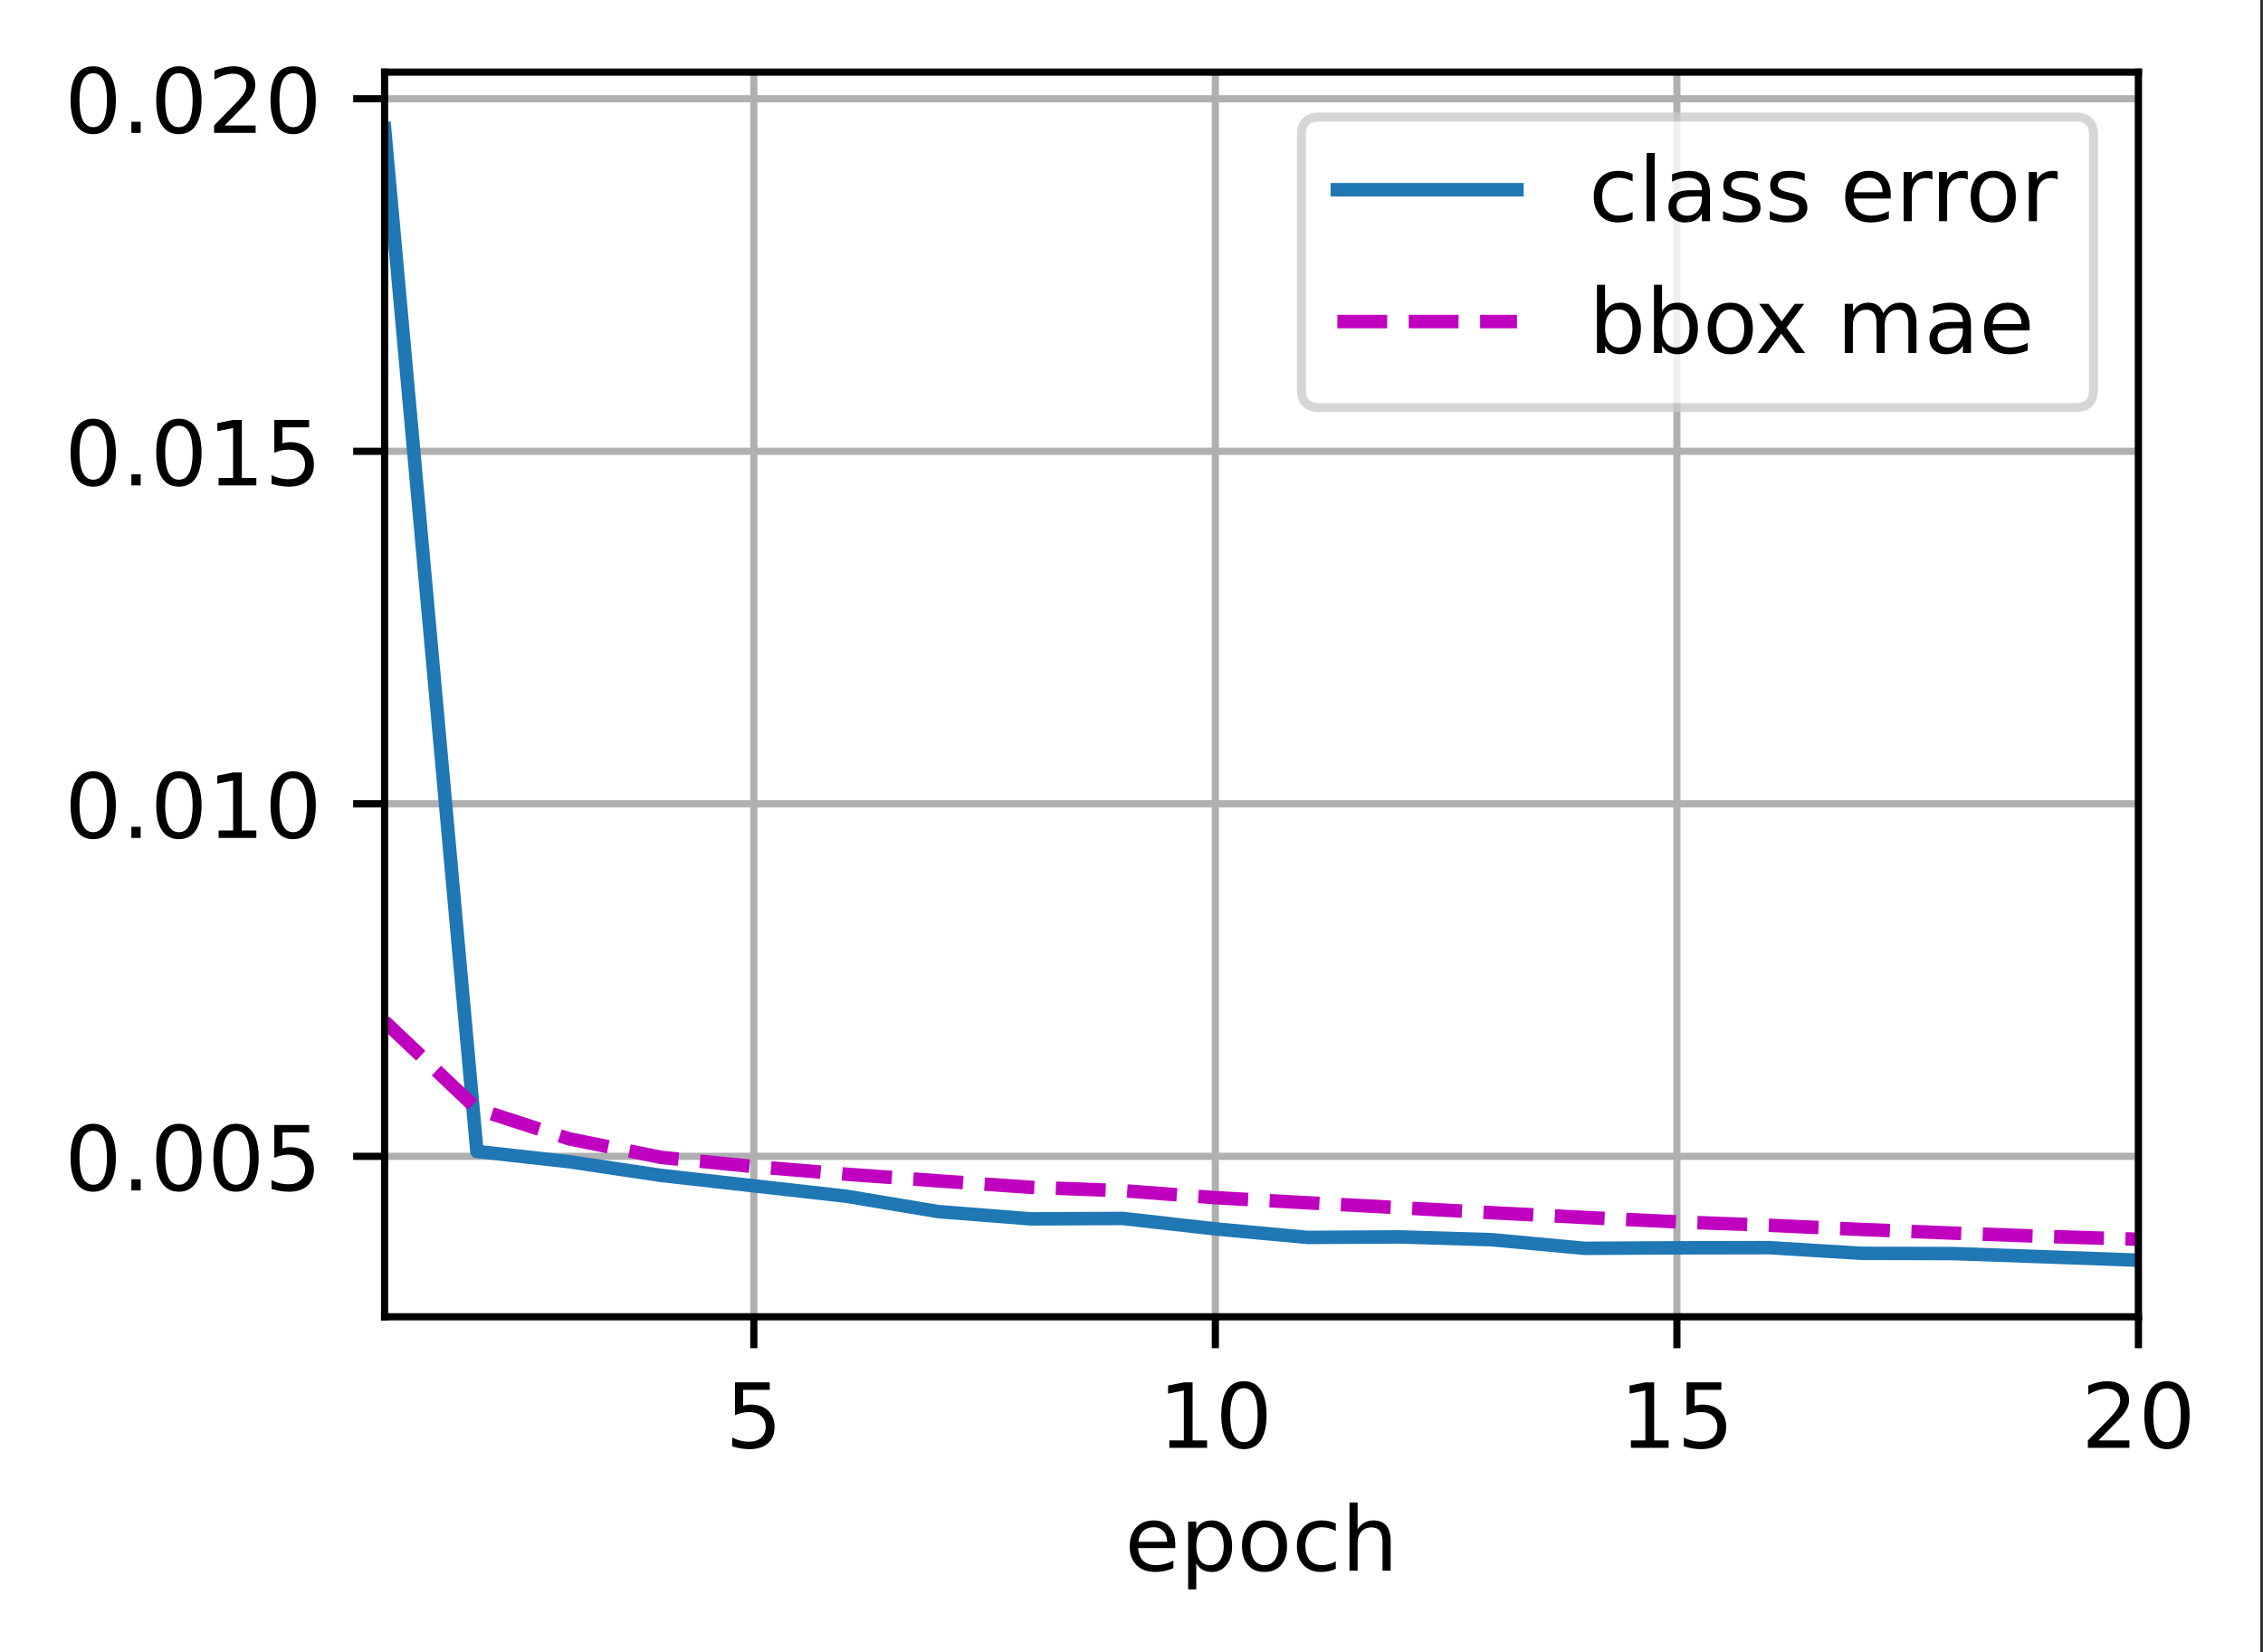 <?xml version="1.0" encoding="UTF-8"?>
<svg xmlns="http://www.w3.org/2000/svg" xmlns:xlink="http://www.w3.org/1999/xlink" width="315pt" height="230pt" viewBox="0 0 315 230" version="1.1">
<rect x="0" y="0" width="315" height="230" fill="#333333" stroke="none"/>
<defs>
<clipPath id="clip1">
  <path d="M 104 10.039 L 106 10.039 L 106 183.289 L 104 183.289 Z M 104 10.039 "/>
</clipPath>
<clipPath id="clip2">
  <path d="M 168 10.039 L 170 10.039 L 170 183.289 L 168 183.289 Z M 168 10.039 "/>
</clipPath>
<clipPath id="clip3">
  <path d="M 232 10.039 L 235 10.039 L 235 183.289 L 232 183.289 Z M 232 10.039 "/>
</clipPath>
<clipPath id="clip4">
  <path d="M 296 10.039 L 297.66 10.039 L 297.66 183.289 L 296 183.289 Z M 296 10.039 "/>
</clipPath>
<clipPath id="clip5">
  <path d="M 53.535 160 L 297.66 160 L 297.66 162 L 53.535 162 Z M 53.535 160 "/>
</clipPath>
<clipPath id="clip6">
  <path d="M 53.535 111 L 297.66 111 L 297.66 113 L 53.535 113 Z M 53.535 111 "/>
</clipPath>
<clipPath id="clip7">
  <path d="M 53.535 62 L 297.66 62 L 297.66 64 L 53.535 64 Z M 53.535 62 "/>
</clipPath>
<clipPath id="clip8">
  <path d="M 53.535 13 L 297.66 13 L 297.66 15 L 53.535 15 Z M 53.535 13 "/>
</clipPath>
<clipPath id="clip9">
  <path d="M 53.535 16 L 297.66 16 L 297.66 177 L 53.535 177 Z M 53.535 16 "/>
</clipPath>
<clipPath id="clip10">
  <path d="M 53.535 141 L 297.66 141 L 297.66 174 L 53.535 174 Z M 53.535 141 "/>
</clipPath>
<filter id="alpha" filterUnits="objectBoundingBox" x="0%" y="0%" width="100%" height="100%">
  <feColorMatrix type="matrix" in="SourceGraphic" values="0 0 0 0 1 0 0 0 0 1 0 0 0 0 1 0 0 0 1 0"/>
</filter>
<mask id="mask0">
  <g filter="url(#alpha)">
<rect x="0" y="0" width="315" height="230" style="fill:rgb(0%,0%,0%);fill-opacity:0.8;stroke:none;"/>
  </g>
</mask>
<clipPath id="clip11">
  <rect x="0" y="0" width="315" height="230"/>
</clipPath>
<g id="surface5" clip-path="url(#clip11)">
<path style="fill-rule:nonzero;fill:rgb(100%,100%,100%);fill-opacity:1;stroke-width:1;stroke-linecap:butt;stroke-linejoin:miter;stroke:rgb(80%,80%,80%);stroke-opacity:1;stroke-miterlimit:4;" d="M 146.922 45.388 L 231.128 45.388 C 232.463 45.388 233.128 44.719 233.128 43.388 L 233.128 15.031 C 233.128 13.697 232.463 13.031 231.128 13.031 L 146.922 13.031 C 145.588 13.031 144.922 13.697 144.922 15.031 L 144.922 43.388 C 144.922 44.719 145.588 45.388 146.922 45.388 Z M 146.922 45.388 " transform="matrix(1.25,0,0,1.25,0,0)"/>
</g>
</defs>
<g id="surface1">
<path style=" stroke:none;fill-rule:nonzero;fill:rgb(100%,100%,100%);fill-opacity:1;" d="M 0 230.234 L 314.613 230.234 L 314.613 0 L 0 0 Z M 0 230.234 "/>
<path style=" stroke:none;fill-rule:nonzero;fill:rgb(100%,100%,100%);fill-opacity:1;" d="M 53.535 183.289 L 297.66 183.289 L 297.66 10.039 L 53.535 10.039 Z M 53.535 183.289 "/>
<g clip-path="url(#clip1)" clip-rule="nonzero">
<path style="fill:none;stroke-width:0.8;stroke-linecap:square;stroke-linejoin:round;stroke:rgb(69.02%,69.02%,69.02%);stroke-opacity:1;stroke-miterlimit:4;" d="M 83.944 146.631 L 83.944 8.031 " transform="matrix(1.25,0,0,1.25,0,0)"/>
</g>
<path style="fill:none;stroke-width:0.8;stroke-linecap:butt;stroke-linejoin:round;stroke:rgb(0%,0%,0%);stroke-opacity:1;stroke-miterlimit:4;" d="M -0 0.001 L -0 3.501 " transform="matrix(1.25,0,0,1.25,104.93,183.288)"/>
<path style=" stroke:none;fill-rule:nonzero;fill:rgb(0%,0%,0%);fill-opacity:1;" d="M 102.305 192.422 L 107.145 192.422 L 107.145 193.461 L 103.434 193.461 L 103.434 195.695 C 103.609 195.633 103.789 195.586 103.969 195.559 C 104.148 195.527 104.328 195.512 104.508 195.512 C 105.523 195.512 106.328 195.793 106.922 196.348 C 107.516 196.906 107.816 197.66 107.816 198.613 C 107.816 199.594 107.508 200.355 106.898 200.898 C 106.289 201.441 105.426 201.715 104.316 201.715 C 103.934 201.715 103.543 201.68 103.148 201.617 C 102.75 201.551 102.34 201.453 101.918 201.324 L 101.918 200.082 C 102.285 200.281 102.664 200.43 103.055 200.527 C 103.445 200.625 103.855 200.676 104.293 200.676 C 104.996 200.676 105.555 200.488 105.965 200.121 C 106.375 199.75 106.582 199.246 106.582 198.613 C 106.582 197.977 106.375 197.477 105.965 197.105 C 105.555 196.734 104.996 196.551 104.293 196.551 C 103.961 196.551 103.633 196.586 103.305 196.66 C 102.977 196.73 102.645 196.848 102.305 197 Z M 102.305 192.422 "/>
<g clip-path="url(#clip2)" clip-rule="nonzero">
<path style="fill:none;stroke-width:0.8;stroke-linecap:square;stroke-linejoin:round;stroke:rgb(69.02%,69.02%,69.02%);stroke-opacity:1;stroke-miterlimit:4;" d="M 135.338 146.631 L 135.338 8.031 " transform="matrix(1.25,0,0,1.25,0,0)"/>
</g>
<path style="fill:none;stroke-width:0.8;stroke-linecap:butt;stroke-linejoin:round;stroke:rgb(0%,0%,0%);stroke-opacity:1;stroke-miterlimit:4;" d="M -0.001 0.001 L -0.001 3.501 " transform="matrix(1.25,0,0,1.25,169.173,183.288)"/>
<path style=" stroke:none;fill-rule:nonzero;fill:rgb(0%,0%,0%);fill-opacity:1;" d="M 162.77 200.5 L 164.785 200.5 L 164.785 193.547 L 162.594 193.984 L 162.594 192.863 L 164.773 192.422 L 166.004 192.422 L 166.004 200.5 L 168.02 200.5 L 168.02 201.535 L 162.77 201.535 Z M 162.77 200.5 "/>
<path style=" stroke:none;fill-rule:nonzero;fill:rgb(0%,0%,0%);fill-opacity:1;" d="M 173.145 193.234 C 172.512 193.234 172.035 193.547 171.715 194.172 C 171.395 194.797 171.234 195.734 171.234 196.988 C 171.234 198.238 171.395 199.176 171.715 199.801 C 172.035 200.426 172.512 200.738 173.145 200.738 C 173.785 200.738 174.266 200.426 174.582 199.801 C 174.902 199.176 175.062 198.238 175.062 196.988 C 175.062 195.734 174.902 194.797 174.582 194.172 C 174.266 193.547 173.785 193.234 173.145 193.234 Z M 173.145 192.258 C 174.168 192.258 174.949 192.664 175.488 193.473 C 176.027 194.277 176.297 195.453 176.297 196.988 C 176.297 198.523 176.027 199.695 175.488 200.504 C 174.949 201.309 174.168 201.715 173.145 201.715 C 172.125 201.715 171.344 201.309 170.805 200.504 C 170.266 199.695 169.996 198.523 169.996 196.988 C 169.996 195.453 170.266 194.277 170.805 193.473 C 171.344 192.664 172.125 192.258 173.145 192.258 Z M 173.145 192.258 "/>
<g clip-path="url(#clip3)" clip-rule="nonzero">
<path style="fill:none;stroke-width:0.8;stroke-linecap:square;stroke-linejoin:round;stroke:rgb(69.02%,69.02%,69.02%);stroke-opacity:1;stroke-miterlimit:4;" d="M 186.734 146.631 L 186.734 8.031 " transform="matrix(1.25,0,0,1.25,0,0)"/>
</g>
<path style="fill:none;stroke-width:0.8;stroke-linecap:butt;stroke-linejoin:round;stroke:rgb(0%,0%,0%);stroke-opacity:1;stroke-miterlimit:4;" d="M 0.001 0.001 L 0.001 3.501 " transform="matrix(1.25,0,0,1.25,233.417,183.288)"/>
<path style=" stroke:none;fill-rule:nonzero;fill:rgb(0%,0%,0%);fill-opacity:1;" d="M 227.016 200.5 L 229.027 200.5 L 229.027 193.547 L 226.836 193.984 L 226.836 192.863 L 229.016 192.422 L 230.25 192.422 L 230.25 200.5 L 232.262 200.5 L 232.262 201.535 L 227.016 201.535 Z M 227.016 200.5 "/>
<path style=" stroke:none;fill-rule:nonzero;fill:rgb(0%,0%,0%);fill-opacity:1;" d="M 234.766 192.422 L 239.605 192.422 L 239.605 193.461 L 235.895 193.461 L 235.895 195.695 C 236.074 195.633 236.25 195.586 236.43 195.559 C 236.609 195.527 236.789 195.512 236.969 195.512 C 237.984 195.512 238.793 195.793 239.387 196.348 C 239.98 196.906 240.277 197.66 240.277 198.613 C 240.277 199.594 239.973 200.355 239.363 200.898 C 238.75 201.441 237.891 201.715 236.781 201.715 C 236.398 201.715 236.008 201.68 235.609 201.617 C 235.215 201.551 234.805 201.453 234.383 201.324 L 234.383 200.082 C 234.746 200.281 235.125 200.43 235.516 200.527 C 235.906 200.625 236.32 200.676 236.754 200.676 C 237.457 200.676 238.016 200.488 238.426 200.121 C 238.836 199.75 239.043 199.246 239.043 198.613 C 239.043 197.977 238.836 197.477 238.426 197.105 C 238.016 196.734 237.457 196.551 236.754 196.551 C 236.426 196.551 236.098 196.586 235.77 196.66 C 235.441 196.73 235.105 196.848 234.766 197 Z M 234.766 192.422 "/>
<g clip-path="url(#clip4)" clip-rule="nonzero">
<path style="fill:none;stroke-width:0.8;stroke-linecap:square;stroke-linejoin:round;stroke:rgb(69.02%,69.02%,69.02%);stroke-opacity:1;stroke-miterlimit:4;" d="M 238.128 146.631 L 238.128 8.031 " transform="matrix(1.25,0,0,1.25,0,0)"/>
</g>
<path style="fill:none;stroke-width:0.8;stroke-linecap:butt;stroke-linejoin:round;stroke:rgb(0%,0%,0%);stroke-opacity:1;stroke-miterlimit:4;" d="M 0 0.001 L 0 3.501 " transform="matrix(1.25,0,0,1.25,297.66,183.288)"/>
<path style=" stroke:none;fill-rule:nonzero;fill:rgb(0%,0%,0%);fill-opacity:1;" d="M 292.105 200.5 L 296.406 200.5 L 296.406 201.535 L 290.625 201.535 L 290.625 200.5 C 291.09 200.016 291.727 199.363 292.535 198.551 C 293.344 197.734 293.852 197.207 294.059 196.969 C 294.453 196.527 294.727 196.152 294.883 195.844 C 295.043 195.539 295.121 195.234 295.121 194.938 C 295.121 194.453 294.953 194.059 294.609 193.754 C 294.273 193.449 293.828 193.297 293.281 193.297 C 292.898 193.297 292.488 193.363 292.059 193.496 C 291.629 193.633 291.172 193.836 290.684 194.109 L 290.684 192.863 C 291.18 192.664 291.645 192.512 292.074 192.41 C 292.508 192.309 292.902 192.258 293.258 192.258 C 294.203 192.258 294.957 192.496 295.516 192.969 C 296.078 193.438 296.359 194.07 296.359 194.859 C 296.359 195.234 296.289 195.59 296.148 195.926 C 296.008 196.258 295.754 196.656 295.383 197.109 C 295.281 197.23 294.957 197.57 294.414 198.133 C 293.867 198.699 293.098 199.484 292.105 200.5 Z M 292.105 200.5 "/>
<path style=" stroke:none;fill-rule:nonzero;fill:rgb(0%,0%,0%);fill-opacity:1;" d="M 301.633 193.234 C 301 193.234 300.52 193.547 300.199 194.172 C 299.883 194.797 299.723 195.734 299.723 196.988 C 299.723 198.238 299.883 199.176 300.199 199.801 C 300.52 200.426 301 200.738 301.633 200.738 C 302.273 200.738 302.75 200.426 303.07 199.801 C 303.391 199.176 303.551 198.238 303.551 196.988 C 303.551 195.734 303.391 194.797 303.07 194.172 C 302.75 193.547 302.273 193.234 301.633 193.234 Z M 301.633 192.258 C 302.656 192.258 303.434 192.664 303.973 193.473 C 304.512 194.277 304.781 195.453 304.781 196.988 C 304.781 198.523 304.512 199.695 303.973 200.504 C 303.434 201.309 302.656 201.715 301.633 201.715 C 300.613 201.715 299.832 201.309 299.293 200.504 C 298.754 199.695 298.484 198.523 298.484 196.988 C 298.484 195.453 298.754 194.277 299.293 193.473 C 299.832 192.664 300.613 192.258 301.633 192.258 Z M 301.633 192.258 "/>
<path style=" stroke:none;fill-rule:nonzero;fill:rgb(0%,0%,0%);fill-opacity:1;" d="M 163.59 214.934 L 163.59 215.484 L 158.426 215.484 C 158.473 216.258 158.707 216.848 159.125 217.25 C 159.539 217.656 160.121 217.859 160.867 217.859 C 161.297 217.859 161.715 217.805 162.121 217.699 C 162.523 217.594 162.926 217.438 163.328 217.223 L 163.328 218.285 C 162.922 218.457 162.508 218.586 162.086 218.676 C 161.664 218.766 161.234 218.812 160.801 218.812 C 159.707 218.812 158.844 218.496 158.207 217.859 C 157.57 217.227 157.254 216.367 157.254 215.281 C 157.254 214.164 157.555 213.277 158.16 212.621 C 158.762 211.961 159.578 211.633 160.605 211.633 C 161.523 211.633 162.25 211.93 162.785 212.523 C 163.32 213.113 163.59 213.918 163.59 214.934 Z M 162.465 214.605 C 162.457 213.992 162.285 213.5 161.949 213.137 C 161.613 212.77 161.168 212.586 160.617 212.586 C 159.988 212.586 159.488 212.762 159.113 213.117 C 158.734 213.469 158.52 213.969 158.461 214.613 Z M 162.465 214.605 "/>
<path style=" stroke:none;fill-rule:nonzero;fill:rgb(0%,0%,0%);fill-opacity:1;" d="M 166.516 217.609 L 166.516 221.234 L 165.387 221.234 L 165.387 211.797 L 166.516 211.797 L 166.516 212.836 C 166.754 212.43 167.051 212.129 167.41 211.93 C 167.773 211.734 168.203 211.633 168.703 211.633 C 169.531 211.633 170.207 211.965 170.727 212.621 C 171.246 213.281 171.504 214.148 171.504 215.223 C 171.504 216.297 171.246 217.164 170.727 217.824 C 170.207 218.48 169.531 218.812 168.703 218.812 C 168.203 218.812 167.773 218.711 167.41 218.516 C 167.051 218.316 166.754 218.016 166.516 217.609 Z M 170.34 215.223 C 170.34 214.395 170.168 213.75 169.828 213.277 C 169.488 212.809 169.023 212.574 168.43 212.574 C 167.832 212.574 167.367 212.809 167.027 213.277 C 166.688 213.75 166.516 214.395 166.516 215.223 C 166.516 216.047 166.688 216.695 167.027 217.164 C 167.367 217.637 167.832 217.871 168.43 217.871 C 169.023 217.871 169.488 217.637 169.828 217.164 C 170.168 216.695 170.34 216.047 170.34 215.223 Z M 170.34 215.223 "/>
<path style=" stroke:none;fill-rule:nonzero;fill:rgb(0%,0%,0%);fill-opacity:1;" d="M 176.016 212.586 C 175.414 212.586 174.938 212.82 174.586 213.289 C 174.234 213.762 174.062 214.402 174.062 215.223 C 174.062 216.039 174.234 216.684 174.582 217.152 C 174.93 217.625 175.41 217.859 176.016 217.859 C 176.613 217.859 177.086 217.621 177.438 217.152 C 177.785 216.68 177.961 216.035 177.961 215.223 C 177.961 214.41 177.785 213.77 177.438 213.297 C 177.086 212.82 176.613 212.586 176.016 212.586 Z M 176.016 211.633 C 176.992 211.633 177.758 211.953 178.316 212.586 C 178.875 213.223 179.152 214.098 179.152 215.223 C 179.152 216.34 178.875 217.219 178.316 217.855 C 177.758 218.492 176.992 218.812 176.016 218.812 C 175.035 218.812 174.266 218.492 173.711 217.855 C 173.156 217.219 172.879 216.34 172.879 215.223 C 172.879 214.098 173.156 213.223 173.711 212.586 C 174.266 211.953 175.035 211.633 176.016 211.633 Z M 176.016 211.633 "/>
<path style=" stroke:none;fill-rule:nonzero;fill:rgb(0%,0%,0%);fill-opacity:1;" d="M 185.934 212.059 L 185.934 213.109 C 185.613 212.934 185.297 212.805 184.977 212.715 C 184.66 212.629 184.336 212.586 184.012 212.586 C 183.281 212.586 182.715 212.816 182.312 213.277 C 181.91 213.738 181.707 214.387 181.707 215.223 C 181.707 216.055 181.91 216.703 182.312 217.168 C 182.715 217.629 183.281 217.859 184.012 217.859 C 184.336 217.859 184.66 217.816 184.977 217.727 C 185.297 217.641 185.613 217.508 185.934 217.332 L 185.934 218.371 C 185.617 218.52 185.293 218.629 184.957 218.699 C 184.625 218.773 184.266 218.812 183.887 218.812 C 182.859 218.812 182.039 218.488 181.434 217.84 C 180.828 217.195 180.523 216.32 180.523 215.223 C 180.523 214.105 180.832 213.23 181.441 212.594 C 182.055 211.953 182.895 211.633 183.961 211.633 C 184.309 211.633 184.645 211.668 184.973 211.742 C 185.305 211.812 185.621 211.918 185.934 212.059 Z M 185.934 212.059 "/>
<path style=" stroke:none;fill-rule:nonzero;fill:rgb(0%,0%,0%);fill-opacity:1;" d="M 193.57 214.508 L 193.57 218.633 L 192.445 218.633 L 192.445 214.543 C 192.445 213.898 192.32 213.414 192.066 213.094 C 191.816 212.77 191.438 212.609 190.934 212.609 C 190.324 212.609 189.848 212.805 189.496 213.191 C 189.148 213.574 188.973 214.102 188.973 214.77 L 188.973 218.633 L 187.844 218.633 L 187.844 209.137 L 188.973 209.137 L 188.973 212.859 C 189.242 212.449 189.559 212.141 189.922 211.938 C 190.285 211.734 190.707 211.633 191.184 211.633 C 191.969 211.633 192.562 211.875 192.965 212.363 C 193.367 212.848 193.57 213.562 193.57 214.508 Z M 193.57 214.508 "/>
<g clip-path="url(#clip5)" clip-rule="nonzero">
<path style="fill:none;stroke-width:0.8;stroke-linecap:square;stroke-linejoin:round;stroke:rgb(69.02%,69.02%,69.02%);stroke-opacity:1;stroke-miterlimit:4;" d="M 42.828 128.766 L 238.128 128.766 " transform="matrix(1.25,0,0,1.25,0,0)"/>
</g>
<path style="fill:none;stroke-width:0.8;stroke-linecap:butt;stroke-linejoin:round;stroke:rgb(0%,0%,0%);stroke-opacity:1;stroke-miterlimit:4;" d="M -0 0.001 L -3.5 0.001 " transform="matrix(1.25,0,0,1.25,53.535,160.956)"/>
<path style=" stroke:none;fill-rule:nonzero;fill:rgb(0%,0%,0%);fill-opacity:1;" d="M 12.973 157.402 C 12.34 157.402 11.863 157.715 11.543 158.34 C 11.223 158.965 11.062 159.902 11.062 161.156 C 11.062 162.406 11.223 163.344 11.543 163.969 C 11.863 164.594 12.34 164.906 12.973 164.906 C 13.613 164.906 14.09 164.594 14.41 163.969 C 14.73 163.344 14.891 162.406 14.891 161.156 C 14.891 159.902 14.73 158.965 14.41 158.34 C 14.09 157.715 13.613 157.402 12.973 157.402 Z M 12.973 156.426 C 13.996 156.426 14.777 156.832 15.316 157.641 C 15.855 158.449 16.125 159.621 16.125 161.156 C 16.125 162.691 15.855 163.863 15.316 164.672 C 14.777 165.48 13.996 165.883 12.973 165.883 C 11.953 165.883 11.172 165.48 10.633 164.672 C 10.094 163.863 9.824 162.691 9.824 161.156 C 9.824 159.621 10.094 158.449 10.633 157.641 C 11.172 156.832 11.953 156.426 12.973 156.426 Z M 12.973 156.426 "/>
<path style=" stroke:none;fill-rule:nonzero;fill:rgb(0%,0%,0%);fill-opacity:1;" d="M 18.289 164.152 L 19.578 164.152 L 19.578 165.703 L 18.289 165.703 Z M 18.289 164.152 "/>
<path style=" stroke:none;fill-rule:nonzero;fill:rgb(0%,0%,0%);fill-opacity:1;" d="M 24.898 157.402 C 24.266 157.402 23.789 157.715 23.469 158.34 C 23.148 158.965 22.988 159.902 22.988 161.156 C 22.988 162.406 23.148 163.344 23.469 163.969 C 23.789 164.594 24.266 164.906 24.898 164.906 C 25.539 164.906 26.016 164.594 26.336 163.969 C 26.656 163.344 26.816 162.406 26.816 161.156 C 26.816 159.902 26.656 158.965 26.336 158.34 C 26.016 157.715 25.539 157.402 24.898 157.402 Z M 24.898 156.426 C 25.922 156.426 26.703 156.832 27.242 157.641 C 27.781 158.449 28.051 159.621 28.051 161.156 C 28.051 162.691 27.781 163.863 27.242 164.672 C 26.703 165.48 25.922 165.883 24.898 165.883 C 23.879 165.883 23.098 165.48 22.559 164.672 C 22.02 163.863 21.75 162.691 21.75 161.156 C 21.75 159.621 22.02 158.449 22.559 157.641 C 23.098 156.832 23.879 156.426 24.898 156.426 Z M 24.898 156.426 "/>
<path style=" stroke:none;fill-rule:nonzero;fill:rgb(0%,0%,0%);fill-opacity:1;" d="M 32.852 157.402 C 32.219 157.402 31.742 157.715 31.422 158.34 C 31.102 158.965 30.941 159.902 30.941 161.156 C 30.941 162.406 31.102 163.344 31.422 163.969 C 31.742 164.594 32.219 164.906 32.852 164.906 C 33.492 164.906 33.969 164.594 34.289 163.969 C 34.609 163.344 34.77 162.406 34.77 161.156 C 34.77 159.902 34.609 158.965 34.289 158.34 C 33.969 157.715 33.492 157.402 32.852 157.402 Z M 32.852 156.426 C 33.875 156.426 34.656 156.832 35.195 157.641 C 35.734 158.449 36.004 159.621 36.004 161.156 C 36.004 162.691 35.734 163.863 35.195 164.672 C 34.656 165.48 33.875 165.883 32.852 165.883 C 31.832 165.883 31.051 165.48 30.512 164.672 C 29.973 163.863 29.703 162.691 29.703 161.156 C 29.703 159.621 29.973 158.449 30.512 157.641 C 31.051 156.832 31.832 156.426 32.852 156.426 Z M 32.852 156.426 "/>
<path style=" stroke:none;fill-rule:nonzero;fill:rgb(0%,0%,0%);fill-opacity:1;" d="M 38.184 156.59 L 43.023 156.59 L 43.023 157.629 L 39.312 157.629 L 39.312 159.863 C 39.488 159.801 39.668 159.758 39.848 159.727 C 40.027 159.695 40.207 159.68 40.387 159.68 C 41.402 159.68 42.207 159.961 42.801 160.516 C 43.395 161.074 43.695 161.828 43.695 162.781 C 43.695 163.762 43.387 164.523 42.777 165.066 C 42.168 165.609 41.305 165.883 40.195 165.883 C 39.812 165.883 39.422 165.852 39.027 165.785 C 38.629 165.719 38.219 165.621 37.797 165.492 L 37.797 164.25 C 38.164 164.449 38.543 164.598 38.934 164.695 C 39.324 164.793 39.734 164.844 40.172 164.844 C 40.875 164.844 41.434 164.66 41.844 164.289 C 42.254 163.918 42.461 163.418 42.461 162.781 C 42.461 162.148 42.254 161.645 41.844 161.273 C 41.434 160.902 40.875 160.719 40.172 160.719 C 39.84 160.719 39.512 160.754 39.184 160.828 C 38.855 160.902 38.523 161.016 38.184 161.168 Z M 38.184 156.59 "/>
<g clip-path="url(#clip6)" clip-rule="nonzero">
<path style="fill:none;stroke-width:0.8;stroke-linecap:square;stroke-linejoin:round;stroke:rgb(69.02%,69.02%,69.02%);stroke-opacity:1;stroke-miterlimit:4;" d="M 42.828 89.509 L 238.128 89.509 " transform="matrix(1.25,0,0,1.25,0,0)"/>
</g>
<path style="fill:none;stroke-width:0.8;stroke-linecap:butt;stroke-linejoin:round;stroke:rgb(0%,0%,0%);stroke-opacity:1;stroke-miterlimit:4;" d="M -0 -0 L -3.5 -0 " transform="matrix(1.25,0,0,1.25,53.535,111.887)"/>
<path style=" stroke:none;fill-rule:nonzero;fill:rgb(0%,0%,0%);fill-opacity:1;" d="M 12.973 108.336 C 12.34 108.336 11.863 108.648 11.543 109.273 C 11.223 109.895 11.062 110.836 11.062 112.09 C 11.062 113.336 11.223 114.273 11.543 114.898 C 11.863 115.523 12.34 115.836 12.973 115.836 C 13.613 115.836 14.09 115.523 14.41 114.898 C 14.73 114.273 14.891 113.336 14.891 112.09 C 14.891 110.836 14.73 109.895 14.41 109.273 C 14.09 108.648 13.613 108.336 12.973 108.336 Z M 12.973 107.359 C 13.996 107.359 14.777 107.762 15.316 108.57 C 15.855 109.379 16.125 110.551 16.125 112.09 C 16.125 113.621 15.855 114.793 15.316 115.602 C 14.777 116.41 13.996 116.812 12.973 116.812 C 11.953 116.812 11.172 116.41 10.633 115.602 C 10.094 114.793 9.824 113.621 9.824 112.09 C 9.824 110.551 10.094 109.379 10.633 108.57 C 11.172 107.762 11.953 107.359 12.973 107.359 Z M 12.973 107.359 "/>
<path style=" stroke:none;fill-rule:nonzero;fill:rgb(0%,0%,0%);fill-opacity:1;" d="M 18.289 115.086 L 19.578 115.086 L 19.578 116.637 L 18.289 116.637 Z M 18.289 115.086 "/>
<path style=" stroke:none;fill-rule:nonzero;fill:rgb(0%,0%,0%);fill-opacity:1;" d="M 24.898 108.336 C 24.266 108.336 23.789 108.648 23.469 109.273 C 23.148 109.895 22.988 110.836 22.988 112.09 C 22.988 113.336 23.148 114.273 23.469 114.898 C 23.789 115.523 24.266 115.836 24.898 115.836 C 25.539 115.836 26.016 115.523 26.336 114.898 C 26.656 114.273 26.816 113.336 26.816 112.09 C 26.816 110.836 26.656 109.895 26.336 109.273 C 26.016 108.648 25.539 108.336 24.898 108.336 Z M 24.898 107.359 C 25.922 107.359 26.703 107.762 27.242 108.57 C 27.781 109.379 28.051 110.551 28.051 112.09 C 28.051 113.621 27.781 114.793 27.242 115.602 C 26.703 116.41 25.922 116.812 24.898 116.812 C 23.879 116.812 23.098 116.41 22.559 115.602 C 22.02 114.793 21.75 113.621 21.75 112.09 C 21.75 110.551 22.02 109.379 22.559 108.57 C 23.098 107.762 23.879 107.359 24.898 107.359 Z M 24.898 107.359 "/>
<path style=" stroke:none;fill-rule:nonzero;fill:rgb(0%,0%,0%);fill-opacity:1;" d="M 30.43 115.598 L 32.445 115.598 L 32.445 108.645 L 30.254 109.086 L 30.254 107.961 L 32.434 107.523 L 33.664 107.523 L 33.664 115.598 L 35.68 115.598 L 35.68 116.637 L 30.43 116.637 Z M 30.43 115.598 "/>
<path style=" stroke:none;fill-rule:nonzero;fill:rgb(0%,0%,0%);fill-opacity:1;" d="M 40.805 108.336 C 40.172 108.336 39.695 108.648 39.375 109.273 C 39.055 109.895 38.895 110.836 38.895 112.09 C 38.895 113.336 39.055 114.273 39.375 114.898 C 39.695 115.523 40.172 115.836 40.805 115.836 C 41.445 115.836 41.922 115.523 42.242 114.898 C 42.562 114.273 42.723 113.336 42.723 112.09 C 42.723 110.836 42.562 109.895 42.242 109.273 C 41.922 108.648 41.445 108.336 40.805 108.336 Z M 40.805 107.359 C 41.828 107.359 42.609 107.762 43.148 108.57 C 43.688 109.379 43.957 110.551 43.957 112.09 C 43.957 113.621 43.688 114.793 43.148 115.602 C 42.609 116.41 41.828 116.812 40.805 116.812 C 39.785 116.812 39.004 116.41 38.465 115.602 C 37.926 114.793 37.656 113.621 37.656 112.09 C 37.656 110.551 37.926 109.379 38.465 108.57 C 39.004 107.762 39.785 107.359 40.805 107.359 Z M 40.805 107.359 "/>
<g clip-path="url(#clip7)" clip-rule="nonzero">
<path style="fill:none;stroke-width:0.8;stroke-linecap:square;stroke-linejoin:round;stroke:rgb(69.02%,69.02%,69.02%);stroke-opacity:1;stroke-miterlimit:4;" d="M 42.828 50.253 L 238.128 50.253 " transform="matrix(1.25,0,0,1.25,0,0)"/>
</g>
<path style="fill:none;stroke-width:0.8;stroke-linecap:butt;stroke-linejoin:round;stroke:rgb(0%,0%,0%);stroke-opacity:1;stroke-miterlimit:4;" d="M -0 -0.001 L -3.5 -0.001 " transform="matrix(1.25,0,0,1.25,53.535,62.818)"/>
<path style=" stroke:none;fill-rule:nonzero;fill:rgb(0%,0%,0%);fill-opacity:1;" d="M 12.973 59.266 C 12.34 59.266 11.863 59.578 11.543 60.203 C 11.223 60.828 11.062 61.766 11.062 63.02 C 11.062 64.27 11.223 65.207 11.543 65.832 C 11.863 66.457 12.34 66.77 12.973 66.77 C 13.613 66.77 14.09 66.457 14.41 65.832 C 14.73 65.207 14.891 64.27 14.891 63.02 C 14.891 61.766 14.73 60.828 14.41 60.203 C 14.09 59.578 13.613 59.266 12.973 59.266 Z M 12.973 58.289 C 13.996 58.289 14.777 58.695 15.316 59.504 C 15.855 60.309 16.125 61.48 16.125 63.02 C 16.125 64.555 15.855 65.727 15.316 66.535 C 14.777 67.34 13.996 67.746 12.973 67.746 C 11.953 67.746 11.172 67.34 10.633 66.535 C 10.094 65.727 9.824 64.555 9.824 63.02 C 9.824 61.48 10.094 60.309 10.633 59.504 C 11.172 58.695 11.953 58.289 12.973 58.289 Z M 12.973 58.289 "/>
<path style=" stroke:none;fill-rule:nonzero;fill:rgb(0%,0%,0%);fill-opacity:1;" d="M 18.289 66.016 L 19.578 66.016 L 19.578 67.566 L 18.289 67.566 Z M 18.289 66.016 "/>
<path style=" stroke:none;fill-rule:nonzero;fill:rgb(0%,0%,0%);fill-opacity:1;" d="M 24.898 59.266 C 24.266 59.266 23.789 59.578 23.469 60.203 C 23.148 60.828 22.988 61.766 22.988 63.02 C 22.988 64.27 23.148 65.207 23.469 65.832 C 23.789 66.457 24.266 66.77 24.898 66.77 C 25.539 66.77 26.016 66.457 26.336 65.832 C 26.656 65.207 26.816 64.27 26.816 63.02 C 26.816 61.766 26.656 60.828 26.336 60.203 C 26.016 59.578 25.539 59.266 24.898 59.266 Z M 24.898 58.289 C 25.922 58.289 26.703 58.695 27.242 59.504 C 27.781 60.309 28.051 61.48 28.051 63.02 C 28.051 64.555 27.781 65.727 27.242 66.535 C 26.703 67.34 25.922 67.746 24.898 67.746 C 23.879 67.746 23.098 67.34 22.559 66.535 C 22.02 65.727 21.75 64.555 21.75 63.02 C 21.75 61.48 22.02 60.309 22.559 59.504 C 23.098 58.695 23.879 58.289 24.898 58.289 Z M 24.898 58.289 "/>
<path style=" stroke:none;fill-rule:nonzero;fill:rgb(0%,0%,0%);fill-opacity:1;" d="M 30.43 66.531 L 32.445 66.531 L 32.445 59.578 L 30.254 60.016 L 30.254 58.895 L 32.434 58.453 L 33.664 58.453 L 33.664 66.531 L 35.68 66.531 L 35.68 67.566 L 30.43 67.566 Z M 30.43 66.531 "/>
<path style=" stroke:none;fill-rule:nonzero;fill:rgb(0%,0%,0%);fill-opacity:1;" d="M 38.184 58.453 L 43.023 58.453 L 43.023 59.492 L 39.312 59.492 L 39.312 61.727 C 39.488 61.664 39.668 61.617 39.848 61.59 C 40.027 61.559 40.207 61.543 40.387 61.543 C 41.402 61.543 42.207 61.82 42.801 62.379 C 43.395 62.938 43.695 63.691 43.695 64.645 C 43.695 65.625 43.387 66.387 42.777 66.93 C 42.168 67.473 41.305 67.746 40.195 67.746 C 39.812 67.746 39.422 67.711 39.027 67.648 C 38.629 67.582 38.219 67.484 37.797 67.355 L 37.797 66.113 C 38.164 66.312 38.543 66.461 38.934 66.559 C 39.324 66.656 39.734 66.707 40.172 66.707 C 40.875 66.707 41.434 66.52 41.844 66.152 C 42.254 65.781 42.461 65.277 42.461 64.645 C 42.461 64.008 42.254 63.508 41.844 63.137 C 41.434 62.766 40.875 62.582 40.172 62.582 C 39.84 62.582 39.512 62.617 39.184 62.691 C 38.855 62.762 38.523 62.875 38.184 63.031 Z M 38.184 58.453 "/>
<g clip-path="url(#clip8)" clip-rule="nonzero">
<path style="fill:none;stroke-width:0.8;stroke-linecap:square;stroke-linejoin:round;stroke:rgb(69.02%,69.02%,69.02%);stroke-opacity:1;stroke-miterlimit:4;" d="M 42.828 11 L 238.128 11 " transform="matrix(1.25,0,0,1.25,0,0)"/>
</g>
<path style="fill:none;stroke-width:0.8;stroke-linecap:butt;stroke-linejoin:round;stroke:rgb(0%,0%,0%);stroke-opacity:1;stroke-miterlimit:4;" d="M -0 0.001 L -3.5 0.001 " transform="matrix(1.25,0,0,1.25,53.535,13.749)"/>
<path style=" stroke:none;fill-rule:nonzero;fill:rgb(0%,0%,0%);fill-opacity:1;" d="M 12.973 10.199 C 12.34 10.199 11.863 10.512 11.543 11.137 C 11.223 11.758 11.062 12.699 11.062 13.953 C 11.062 15.199 11.223 16.137 11.543 16.762 C 11.863 17.387 12.34 17.699 12.973 17.699 C 13.613 17.699 14.09 17.387 14.41 16.762 C 14.73 16.137 14.891 15.199 14.891 13.953 C 14.891 12.699 14.73 11.758 14.41 11.137 C 14.09 10.512 13.613 10.199 12.973 10.199 Z M 12.973 9.223 C 13.996 9.223 14.777 9.625 15.316 10.434 C 15.855 11.242 16.125 12.414 16.125 13.953 C 16.125 15.484 15.855 16.656 15.316 17.465 C 14.777 18.273 13.996 18.676 12.973 18.676 C 11.953 18.676 11.172 18.273 10.633 17.465 C 10.094 16.656 9.824 15.484 9.824 13.953 C 9.824 12.414 10.094 11.242 10.633 10.434 C 11.172 9.625 11.953 9.223 12.973 9.223 Z M 12.973 9.223 "/>
<path style=" stroke:none;fill-rule:nonzero;fill:rgb(0%,0%,0%);fill-opacity:1;" d="M 18.289 16.949 L 19.578 16.949 L 19.578 18.5 L 18.289 18.5 Z M 18.289 16.949 "/>
<path style=" stroke:none;fill-rule:nonzero;fill:rgb(0%,0%,0%);fill-opacity:1;" d="M 24.898 10.199 C 24.266 10.199 23.789 10.512 23.469 11.137 C 23.148 11.758 22.988 12.699 22.988 13.953 C 22.988 15.199 23.148 16.137 23.469 16.762 C 23.789 17.387 24.266 17.699 24.898 17.699 C 25.539 17.699 26.016 17.387 26.336 16.762 C 26.656 16.137 26.816 15.199 26.816 13.953 C 26.816 12.699 26.656 11.758 26.336 11.137 C 26.016 10.512 25.539 10.199 24.898 10.199 Z M 24.898 9.223 C 25.922 9.223 26.703 9.625 27.242 10.434 C 27.781 11.242 28.051 12.414 28.051 13.953 C 28.051 15.484 27.781 16.656 27.242 17.465 C 26.703 18.273 25.922 18.676 24.898 18.676 C 23.879 18.676 23.098 18.273 22.559 17.465 C 22.02 16.656 21.75 15.484 21.75 13.953 C 21.75 12.414 22.02 11.242 22.559 10.434 C 23.098 9.625 23.879 9.223 24.898 9.223 Z M 24.898 9.223 "/>
<path style=" stroke:none;fill-rule:nonzero;fill:rgb(0%,0%,0%);fill-opacity:1;" d="M 31.277 17.461 L 35.582 17.461 L 35.582 18.5 L 29.797 18.5 L 29.797 17.461 C 30.262 16.977 30.898 16.328 31.707 15.512 C 32.516 14.695 33.023 14.168 33.23 13.934 C 33.625 13.488 33.902 13.113 34.059 12.809 C 34.215 12.5 34.293 12.199 34.293 11.902 C 34.293 11.418 34.125 11.023 33.785 10.719 C 33.445 10.41 33 10.258 32.457 10.258 C 32.07 10.258 31.66 10.324 31.23 10.461 C 30.801 10.594 30.344 10.797 29.855 11.07 L 29.855 9.824 C 30.352 9.625 30.816 9.477 31.246 9.375 C 31.68 9.273 32.074 9.223 32.434 9.223 C 33.375 9.223 34.129 9.457 34.691 9.93 C 35.25 10.402 35.531 11.031 35.531 11.82 C 35.531 12.195 35.461 12.551 35.32 12.887 C 35.18 13.223 34.926 13.617 34.555 14.074 C 34.453 14.191 34.129 14.531 33.586 15.098 C 33.039 15.66 32.27 16.449 31.277 17.461 Z M 31.277 17.461 "/>
<path style=" stroke:none;fill-rule:nonzero;fill:rgb(0%,0%,0%);fill-opacity:1;" d="M 40.805 10.199 C 40.172 10.199 39.695 10.512 39.375 11.137 C 39.055 11.758 38.895 12.699 38.895 13.953 C 38.895 15.199 39.055 16.137 39.375 16.762 C 39.695 17.387 40.172 17.699 40.805 17.699 C 41.445 17.699 41.922 17.387 42.242 16.762 C 42.562 16.137 42.723 15.199 42.723 13.953 C 42.723 12.699 42.562 11.758 42.242 11.137 C 41.922 10.512 41.445 10.199 40.805 10.199 Z M 40.805 9.223 C 41.828 9.223 42.609 9.625 43.148 10.434 C 43.688 11.242 43.957 12.414 43.957 13.953 C 43.957 15.484 43.688 16.656 43.148 17.465 C 42.609 18.273 41.828 18.676 40.805 18.676 C 39.785 18.676 39.004 18.273 38.465 17.465 C 37.926 16.656 37.656 15.484 37.656 13.953 C 37.656 12.414 37.926 11.242 38.465 10.434 C 39.004 9.625 39.785 9.223 40.805 9.223 Z M 40.805 9.223 "/>
<g clip-path="url(#clip9)" clip-rule="nonzero">
<path style="fill:none;stroke-width:1.5;stroke-linecap:square;stroke-linejoin:round;stroke:rgb(12.157%,46.667%,70.588%);stroke-opacity:1;stroke-miterlimit:4;" d="M 42.828 14.331 L 53.106 128.222 L 63.388 129.363 L 73.666 130.897 L 83.944 132.05 L 94.222 133.206 L 104.503 134.922 L 114.781 135.728 L 125.059 135.684 L 135.338 136.847 L 145.619 137.794 L 155.897 137.738 L 166.175 138.053 L 176.453 139.009 L 186.734 138.953 L 197.012 138.934 L 207.291 139.566 L 217.569 139.594 L 227.85 139.959 L 238.128 140.331 " transform="matrix(1.25,0,0,1.25,0,0)"/>
</g>
<g clip-path="url(#clip10)" clip-rule="nonzero">
<path style="fill:none;stroke-width:1.5;stroke-linecap:butt;stroke-linejoin:round;stroke:rgb(74.902%,0%,74.902%);stroke-opacity:1;stroke-dasharray:5.55,2.4;stroke-miterlimit:4;" d="M 42.828 113.75 L 53.106 123.491 L 63.388 126.819 L 73.666 128.891 L 83.944 129.903 L 94.222 130.753 L 104.503 131.497 L 114.781 132.216 L 125.059 132.591 L 135.338 133.369 L 145.619 133.938 L 155.897 134.488 L 166.175 135.044 L 176.453 135.572 L 186.734 136.062 L 197.012 136.444 L 207.291 136.909 L 217.569 137.319 L 227.85 137.684 L 238.128 138 " transform="matrix(1.25,0,0,1.25,0,0)"/>
</g>
<path style="fill:none;stroke-width:0.8;stroke-linecap:square;stroke-linejoin:miter;stroke:rgb(0%,0%,0%);stroke-opacity:1;stroke-miterlimit:4;" d="M 42.828 146.631 L 42.828 8.031 " transform="matrix(1.25,0,0,1.25,0,0)"/>
<path style="fill:none;stroke-width:0.8;stroke-linecap:square;stroke-linejoin:miter;stroke:rgb(0%,0%,0%);stroke-opacity:1;stroke-miterlimit:4;" d="M 238.128 146.631 L 238.128 8.031 " transform="matrix(1.25,0,0,1.25,0,0)"/>
<path style="fill:none;stroke-width:0.8;stroke-linecap:square;stroke-linejoin:miter;stroke:rgb(0%,0%,0%);stroke-opacity:1;stroke-miterlimit:4;" d="M 42.828 146.631 L 238.128 146.631 " transform="matrix(1.25,0,0,1.25,0,0)"/>
<path style="fill:none;stroke-width:0.8;stroke-linecap:square;stroke-linejoin:miter;stroke:rgb(0%,0%,0%);stroke-opacity:1;stroke-miterlimit:4;" d="M 42.828 8.031 L 238.128 8.031 " transform="matrix(1.25,0,0,1.25,0,0)"/>
<use xlink:href="#surface5" mask="url(#mask0)"/>
<path style="fill:none;stroke-width:1.5;stroke-linecap:square;stroke-linejoin:round;stroke:rgb(12.157%,46.667%,70.588%);stroke-opacity:1;stroke-miterlimit:4;" d="M 148.922 21.128 L 168.922 21.128 " transform="matrix(1.25,0,0,1.25,0,0)"/>
<path style=" stroke:none;fill-rule:nonzero;fill:rgb(0%,0%,0%);fill-opacity:1;" d="M 227.25 24.211 L 227.25 25.262 C 226.934 25.086 226.613 24.957 226.297 24.867 C 225.977 24.781 225.652 24.738 225.328 24.738 C 224.598 24.738 224.031 24.969 223.629 25.43 C 223.227 25.891 223.027 26.539 223.027 27.375 C 223.027 28.207 223.227 28.855 223.629 29.32 C 224.031 29.781 224.598 30.012 225.328 30.012 C 225.652 30.012 225.977 29.969 226.297 29.879 C 226.613 29.793 226.934 29.66 227.25 29.484 L 227.25 30.523 C 226.938 30.672 226.613 30.781 226.277 30.852 C 225.941 30.926 225.586 30.965 225.207 30.965 C 224.176 30.965 223.355 30.641 222.75 29.992 C 222.145 29.348 221.844 28.473 221.844 27.375 C 221.844 26.258 222.148 25.383 222.762 24.746 C 223.375 24.105 224.215 23.785 225.281 23.785 C 225.625 23.785 225.961 23.82 226.293 23.895 C 226.621 23.965 226.941 24.07 227.25 24.211 Z M 227.25 24.211 "/>
<path style=" stroke:none;fill-rule:nonzero;fill:rgb(0%,0%,0%);fill-opacity:1;" d="M 229.203 21.289 L 230.324 21.289 L 230.324 30.785 L 229.203 30.785 Z M 229.203 21.289 "/>
<path style=" stroke:none;fill-rule:nonzero;fill:rgb(0%,0%,0%);fill-opacity:1;" d="M 235.781 27.352 C 234.875 27.352 234.246 27.453 233.895 27.66 C 233.547 27.867 233.371 28.223 233.371 28.723 C 233.371 29.121 233.504 29.438 233.766 29.672 C 234.027 29.906 234.387 30.023 234.836 30.023 C 235.461 30.023 235.961 29.801 236.336 29.359 C 236.711 28.918 236.898 28.332 236.898 27.602 L 236.898 27.352 Z M 238.023 26.887 L 238.023 30.785 L 236.898 30.785 L 236.898 29.75 C 236.645 30.164 236.324 30.469 235.941 30.668 C 235.559 30.863 235.09 30.965 234.535 30.965 C 233.836 30.965 233.281 30.766 232.867 30.375 C 232.453 29.98 232.246 29.453 232.246 28.797 C 232.246 28.027 232.504 27.449 233.02 27.059 C 233.535 26.668 234.305 26.473 235.324 26.473 L 236.898 26.473 L 236.898 26.359 C 236.898 25.844 236.73 25.445 236.391 25.16 C 236.051 24.879 235.574 24.738 234.957 24.738 C 234.566 24.738 234.188 24.785 233.816 24.879 C 233.445 24.973 233.09 25.113 232.75 25.301 L 232.75 24.262 C 233.16 24.102 233.559 23.984 233.945 23.906 C 234.332 23.824 234.707 23.785 235.074 23.785 C 236.062 23.785 236.801 24.043 237.289 24.555 C 237.777 25.066 238.023 25.844 238.023 26.887 Z M 238.023 26.887 "/>
<path style=" stroke:none;fill-rule:nonzero;fill:rgb(0%,0%,0%);fill-opacity:1;" d="M 244.691 24.152 L 244.691 25.215 C 244.375 25.051 244.047 24.93 243.703 24.848 C 243.363 24.766 243.008 24.727 242.641 24.727 C 242.086 24.727 241.668 24.812 241.387 24.98 C 241.109 25.152 240.969 25.41 240.969 25.75 C 240.969 26.012 241.07 26.215 241.27 26.363 C 241.469 26.512 241.871 26.652 242.473 26.789 L 242.855 26.875 C 243.652 27.043 244.219 27.285 244.555 27.598 C 244.891 27.906 245.059 28.344 245.059 28.898 C 245.059 29.535 244.809 30.039 244.305 30.41 C 243.805 30.777 243.113 30.965 242.234 30.965 C 241.867 30.965 241.488 30.93 241.09 30.855 C 240.691 30.785 240.273 30.68 239.836 30.535 L 239.836 29.375 C 240.25 29.594 240.66 29.754 241.062 29.863 C 241.465 29.969 241.863 30.023 242.258 30.023 C 242.789 30.023 243.195 29.934 243.477 29.75 C 243.762 29.57 243.906 29.316 243.906 28.984 C 243.906 28.68 243.805 28.445 243.598 28.285 C 243.395 28.121 242.941 27.965 242.246 27.812 L 241.855 27.723 C 241.16 27.574 240.656 27.352 240.348 27.047 C 240.039 26.746 239.883 26.328 239.883 25.801 C 239.883 25.156 240.113 24.66 240.566 24.312 C 241.023 23.961 241.672 23.785 242.508 23.785 C 242.922 23.785 243.312 23.816 243.68 23.879 C 244.047 23.938 244.383 24.027 244.691 24.152 Z M 244.691 24.152 "/>
<path style=" stroke:none;fill-rule:nonzero;fill:rgb(0%,0%,0%);fill-opacity:1;" d="M 251.207 24.152 L 251.207 25.215 C 250.891 25.051 250.559 24.93 250.219 24.848 C 249.875 24.766 249.523 24.727 249.156 24.727 C 248.598 24.727 248.18 24.812 247.902 24.98 C 247.621 25.152 247.484 25.41 247.484 25.75 C 247.484 26.012 247.582 26.215 247.781 26.363 C 247.98 26.512 248.383 26.652 248.984 26.789 L 249.371 26.875 C 250.168 27.043 250.734 27.285 251.07 27.598 C 251.406 27.906 251.574 28.344 251.574 28.898 C 251.574 29.535 251.32 30.039 250.82 30.41 C 250.316 30.777 249.625 30.965 248.746 30.965 C 248.379 30.965 248 30.93 247.602 30.855 C 247.203 30.785 246.785 30.68 246.348 30.535 L 246.348 29.375 C 246.762 29.594 247.172 29.754 247.574 29.863 C 247.977 29.969 248.375 30.023 248.773 30.023 C 249.301 30.023 249.707 29.934 249.992 29.75 C 250.277 29.57 250.418 29.316 250.418 28.984 C 250.418 28.68 250.316 28.445 250.109 28.285 C 249.906 28.121 249.453 27.965 248.758 27.812 L 248.367 27.723 C 247.672 27.574 247.168 27.352 246.859 27.047 C 246.551 26.746 246.398 26.328 246.398 25.801 C 246.398 25.156 246.625 24.66 247.082 24.312 C 247.535 23.961 248.184 23.785 249.023 23.785 C 249.438 23.785 249.824 23.816 250.191 23.879 C 250.559 23.938 250.898 24.027 251.207 24.152 Z M 251.207 24.152 "/>
<path style=" stroke:none;fill-rule:nonzero;fill:rgb(0%,0%,0%);fill-opacity:1;" d="M 263.18 27.086 L 263.18 27.637 L 258.016 27.637 C 258.066 28.41 258.301 29 258.715 29.402 C 259.133 29.809 259.715 30.012 260.457 30.012 C 260.891 30.012 261.309 29.957 261.711 29.852 C 262.117 29.746 262.52 29.59 262.918 29.375 L 262.918 30.438 C 262.516 30.609 262.102 30.738 261.68 30.828 C 261.258 30.918 260.828 30.965 260.391 30.965 C 259.301 30.965 258.438 30.648 257.801 30.012 C 257.164 29.379 256.844 28.52 256.844 27.434 C 256.844 26.316 257.148 25.43 257.75 24.773 C 258.355 24.113 259.172 23.785 260.195 23.785 C 261.117 23.785 261.844 24.082 262.379 24.676 C 262.914 25.266 263.18 26.07 263.18 27.086 Z M 262.059 26.758 C 262.051 26.145 261.879 25.652 261.543 25.289 C 261.207 24.922 260.762 24.738 260.207 24.738 C 259.582 24.738 259.082 24.914 258.703 25.27 C 258.328 25.621 258.113 26.121 258.055 26.766 Z M 262.059 26.758 "/>
<path style=" stroke:none;fill-rule:nonzero;fill:rgb(0%,0%,0%);fill-opacity:1;" d="M 268.984 25 C 268.859 24.926 268.723 24.871 268.574 24.84 C 268.426 24.805 268.262 24.785 268.082 24.785 C 267.449 24.785 266.961 24.992 266.621 25.406 C 266.281 25.816 266.109 26.41 266.109 27.184 L 266.109 30.785 L 264.98 30.785 L 264.98 23.949 L 266.109 23.949 L 266.109 25.012 C 266.348 24.598 266.656 24.289 267.031 24.09 C 267.41 23.887 267.871 23.785 268.414 23.785 C 268.488 23.785 268.574 23.793 268.668 23.801 C 268.762 23.812 268.867 23.824 268.98 23.848 Z M 268.984 25 "/>
<path style=" stroke:none;fill-rule:nonzero;fill:rgb(0%,0%,0%);fill-opacity:1;" d="M 273.906 25 C 273.777 24.926 273.641 24.871 273.492 24.84 C 273.344 24.805 273.18 24.785 273.004 24.785 C 272.367 24.785 271.879 24.992 271.539 25.406 C 271.199 25.816 271.031 26.41 271.031 27.184 L 271.031 30.785 L 269.902 30.785 L 269.902 23.949 L 271.031 23.949 L 271.031 25.012 C 271.266 24.598 271.574 24.289 271.953 24.09 C 272.332 23.887 272.793 23.785 273.332 23.785 C 273.41 23.785 273.496 23.793 273.59 23.801 C 273.684 23.812 273.785 23.824 273.898 23.848 Z M 273.906 25 "/>
<path style=" stroke:none;fill-rule:nonzero;fill:rgb(0%,0%,0%);fill-opacity:1;" d="M 277.449 24.738 C 276.848 24.738 276.375 24.973 276.023 25.441 C 275.672 25.914 275.496 26.555 275.496 27.375 C 275.496 28.191 275.672 28.836 276.02 29.305 C 276.367 29.777 276.844 30.012 277.449 30.012 C 278.051 30.012 278.523 29.773 278.871 29.305 C 279.223 28.832 279.398 28.188 279.398 27.375 C 279.398 26.562 279.223 25.922 278.871 25.449 C 278.523 24.973 278.051 24.738 277.449 24.738 Z M 277.449 23.785 C 278.426 23.785 279.195 24.105 279.75 24.738 C 280.309 25.375 280.59 26.25 280.59 27.375 C 280.59 28.492 280.309 29.371 279.75 30.008 C 279.195 30.645 278.426 30.965 277.449 30.965 C 276.469 30.965 275.703 30.645 275.145 30.008 C 274.59 29.371 274.312 28.492 274.312 27.375 C 274.312 26.25 274.59 25.375 275.145 24.738 C 275.703 24.105 276.469 23.785 277.449 23.785 Z M 277.449 23.785 "/>
<path style=" stroke:none;fill-rule:nonzero;fill:rgb(0%,0%,0%);fill-opacity:1;" d="M 286.41 25 C 286.285 24.926 286.148 24.871 286 24.84 C 285.852 24.805 285.688 24.785 285.508 24.785 C 284.875 24.785 284.387 24.992 284.047 25.406 C 283.707 25.816 283.535 26.41 283.535 27.184 L 283.535 30.785 L 282.406 30.785 L 282.406 23.949 L 283.535 23.949 L 283.535 25.012 C 283.773 24.598 284.082 24.289 284.457 24.09 C 284.836 23.887 285.297 23.785 285.84 23.785 C 285.914 23.785 286 23.793 286.094 23.801 C 286.188 23.812 286.293 23.824 286.406 23.848 Z M 286.41 25 "/>
<path style="fill:none;stroke-width:1.5;stroke-linecap:butt;stroke-linejoin:round;stroke:rgb(74.902%,0%,74.902%);stroke-opacity:1;stroke-dasharray:5.55,2.4;stroke-miterlimit:4;" d="M 148.922 35.806 L 168.922 35.806 " transform="matrix(1.25,0,0,1.25,0,0)"/>
<path style=" stroke:none;fill-rule:nonzero;fill:rgb(0%,0%,0%);fill-opacity:1;" d="M 227.238 45.723 C 227.238 44.895 227.07 44.25 226.73 43.777 C 226.391 43.309 225.922 43.074 225.328 43.074 C 224.734 43.074 224.266 43.309 223.926 43.777 C 223.586 44.25 223.418 44.895 223.418 45.723 C 223.418 46.547 223.586 47.195 223.926 47.664 C 224.266 48.137 224.734 48.371 225.328 48.371 C 225.922 48.371 226.391 48.137 226.73 47.664 C 227.07 47.195 227.238 46.547 227.238 45.723 Z M 223.418 43.336 C 223.652 42.93 223.953 42.629 224.312 42.43 C 224.672 42.234 225.102 42.133 225.602 42.133 C 226.434 42.133 227.105 42.465 227.625 43.121 C 228.145 43.781 228.406 44.648 228.406 45.723 C 228.406 46.797 228.145 47.664 227.625 48.324 C 227.105 48.98 226.434 49.312 225.602 49.312 C 225.102 49.312 224.672 49.211 224.312 49.016 C 223.953 48.816 223.652 48.516 223.418 48.109 L 223.418 49.133 L 222.289 49.133 L 222.289 39.637 L 223.418 39.637 Z M 223.418 43.336 "/>
<path style=" stroke:none;fill-rule:nonzero;fill:rgb(0%,0%,0%);fill-opacity:1;" d="M 235.172 45.723 C 235.172 44.895 235.004 44.25 234.664 43.777 C 234.324 43.309 233.855 43.074 233.262 43.074 C 232.668 43.074 232.199 43.309 231.859 43.777 C 231.52 44.25 231.352 44.895 231.352 45.723 C 231.352 46.547 231.52 47.195 231.859 47.664 C 232.199 48.137 232.668 48.371 233.262 48.371 C 233.855 48.371 234.324 48.137 234.664 47.664 C 235.004 47.195 235.172 46.547 235.172 45.723 Z M 231.352 43.336 C 231.586 42.93 231.887 42.629 232.246 42.43 C 232.605 42.234 233.035 42.133 233.535 42.133 C 234.367 42.133 235.043 42.465 235.559 43.121 C 236.078 43.781 236.34 44.648 236.34 45.723 C 236.34 46.797 236.078 47.664 235.559 48.324 C 235.043 48.98 234.367 49.312 233.535 49.312 C 233.035 49.312 232.605 49.211 232.246 49.016 C 231.887 48.816 231.586 48.516 231.352 48.109 L 231.352 49.133 L 230.223 49.133 L 230.223 39.637 L 231.352 39.637 Z M 231.352 43.336 "/>
<path style=" stroke:none;fill-rule:nonzero;fill:rgb(0%,0%,0%);fill-opacity:1;" d="M 240.848 43.086 C 240.246 43.086 239.77 43.32 239.422 43.789 C 239.07 44.262 238.895 44.902 238.895 45.723 C 238.895 46.539 239.07 47.184 239.418 47.652 C 239.766 48.125 240.242 48.359 240.848 48.359 C 241.445 48.359 241.922 48.121 242.27 47.652 C 242.621 47.18 242.797 46.535 242.797 45.723 C 242.797 44.91 242.621 44.27 242.27 43.797 C 241.922 43.32 241.445 43.086 240.848 43.086 Z M 240.848 42.133 C 241.824 42.133 242.59 42.453 243.148 43.086 C 243.707 43.723 243.988 44.598 243.988 45.723 C 243.988 46.84 243.707 47.719 243.148 48.355 C 242.59 48.992 241.824 49.312 240.848 49.312 C 239.867 49.312 239.098 48.992 238.543 48.355 C 237.988 47.719 237.711 46.84 237.711 45.723 C 237.711 44.598 237.988 43.723 238.543 43.086 C 239.098 42.453 239.867 42.133 240.848 42.133 Z M 240.848 42.133 "/>
<path style=" stroke:none;fill-rule:nonzero;fill:rgb(0%,0%,0%);fill-opacity:1;" d="M 251.141 42.297 L 248.668 45.625 L 251.266 49.133 L 249.941 49.133 L 247.953 46.449 L 245.965 49.133 L 244.637 49.133 L 247.293 45.559 L 244.863 42.297 L 246.188 42.297 L 248 44.734 L 249.812 42.297 Z M 251.141 42.297 "/>
<path style=" stroke:none;fill-rule:nonzero;fill:rgb(0%,0%,0%);fill-opacity:1;" d="M 262.148 43.609 C 262.43 43.105 262.766 42.734 263.156 42.492 C 263.547 42.254 264.008 42.133 264.535 42.133 C 265.25 42.133 265.797 42.383 266.184 42.883 C 266.57 43.379 266.766 44.086 266.766 45.008 L 266.766 49.133 L 265.637 49.133 L 265.637 45.043 C 265.637 44.391 265.52 43.902 265.285 43.586 C 265.055 43.27 264.699 43.109 264.227 43.109 C 263.645 43.109 263.184 43.305 262.844 43.691 C 262.508 44.074 262.34 44.602 262.34 45.27 L 262.34 49.133 L 261.211 49.133 L 261.211 45.043 C 261.211 44.387 261.094 43.898 260.863 43.582 C 260.629 43.27 260.273 43.109 259.789 43.109 C 259.215 43.109 258.758 43.305 258.418 43.691 C 258.082 44.082 257.914 44.605 257.914 45.27 L 257.914 49.133 L 256.785 49.133 L 256.785 42.297 L 257.914 42.297 L 257.914 43.359 C 258.168 42.941 258.477 42.633 258.836 42.434 C 259.191 42.234 259.617 42.133 260.109 42.133 C 260.609 42.133 261.031 42.262 261.379 42.512 C 261.727 42.766 261.984 43.129 262.148 43.609 Z M 262.148 43.609 "/>
<path style=" stroke:none;fill-rule:nonzero;fill:rgb(0%,0%,0%);fill-opacity:1;" d="M 272.109 45.699 C 271.203 45.699 270.574 45.801 270.223 46.008 C 269.875 46.215 269.699 46.57 269.699 47.07 C 269.699 47.469 269.832 47.785 270.094 48.02 C 270.355 48.254 270.715 48.371 271.164 48.371 C 271.789 48.371 272.289 48.148 272.664 47.707 C 273.039 47.266 273.227 46.68 273.227 45.949 L 273.227 45.699 Z M 274.352 45.234 L 274.352 49.133 L 273.227 49.133 L 273.227 48.098 C 272.973 48.512 272.652 48.816 272.27 49.016 C 271.887 49.211 271.418 49.312 270.863 49.312 C 270.164 49.312 269.609 49.113 269.195 48.723 C 268.781 48.328 268.574 47.801 268.574 47.145 C 268.574 46.375 268.832 45.797 269.348 45.406 C 269.863 45.016 270.633 44.82 271.652 44.82 L 273.227 44.82 L 273.227 44.707 C 273.227 44.191 273.059 43.793 272.719 43.508 C 272.379 43.227 271.902 43.086 271.285 43.086 C 270.895 43.086 270.516 43.133 270.145 43.227 C 269.773 43.32 269.418 43.461 269.078 43.648 L 269.078 42.609 C 269.488 42.449 269.887 42.332 270.273 42.254 C 270.66 42.172 271.035 42.133 271.402 42.133 C 272.391 42.133 273.129 42.391 273.617 42.902 C 274.105 43.414 274.352 44.191 274.352 45.234 Z M 274.352 45.234 "/>
<path style=" stroke:none;fill-rule:nonzero;fill:rgb(0%,0%,0%);fill-opacity:1;" d="M 282.512 45.434 L 282.512 45.984 L 277.348 45.984 C 277.398 46.758 277.629 47.348 278.047 47.75 C 278.465 48.156 279.043 48.359 279.789 48.359 C 280.219 48.359 280.637 48.305 281.043 48.199 C 281.449 48.094 281.852 47.938 282.25 47.723 L 282.25 48.785 C 281.848 48.957 281.434 49.086 281.008 49.176 C 280.586 49.266 280.156 49.312 279.723 49.312 C 278.633 49.312 277.766 48.996 277.129 48.359 C 276.492 47.727 276.176 46.867 276.176 45.781 C 276.176 44.664 276.477 43.777 277.082 43.121 C 277.688 42.461 278.5 42.133 279.527 42.133 C 280.445 42.133 281.172 42.43 281.707 43.023 C 282.242 43.613 282.512 44.418 282.512 45.434 Z M 281.387 45.105 C 281.379 44.492 281.207 44 280.871 43.637 C 280.535 43.27 280.094 43.086 279.539 43.086 C 278.914 43.086 278.41 43.262 278.035 43.617 C 277.66 43.969 277.441 44.469 277.383 45.113 Z M 281.387 45.105 "/>
</g>
</svg>
